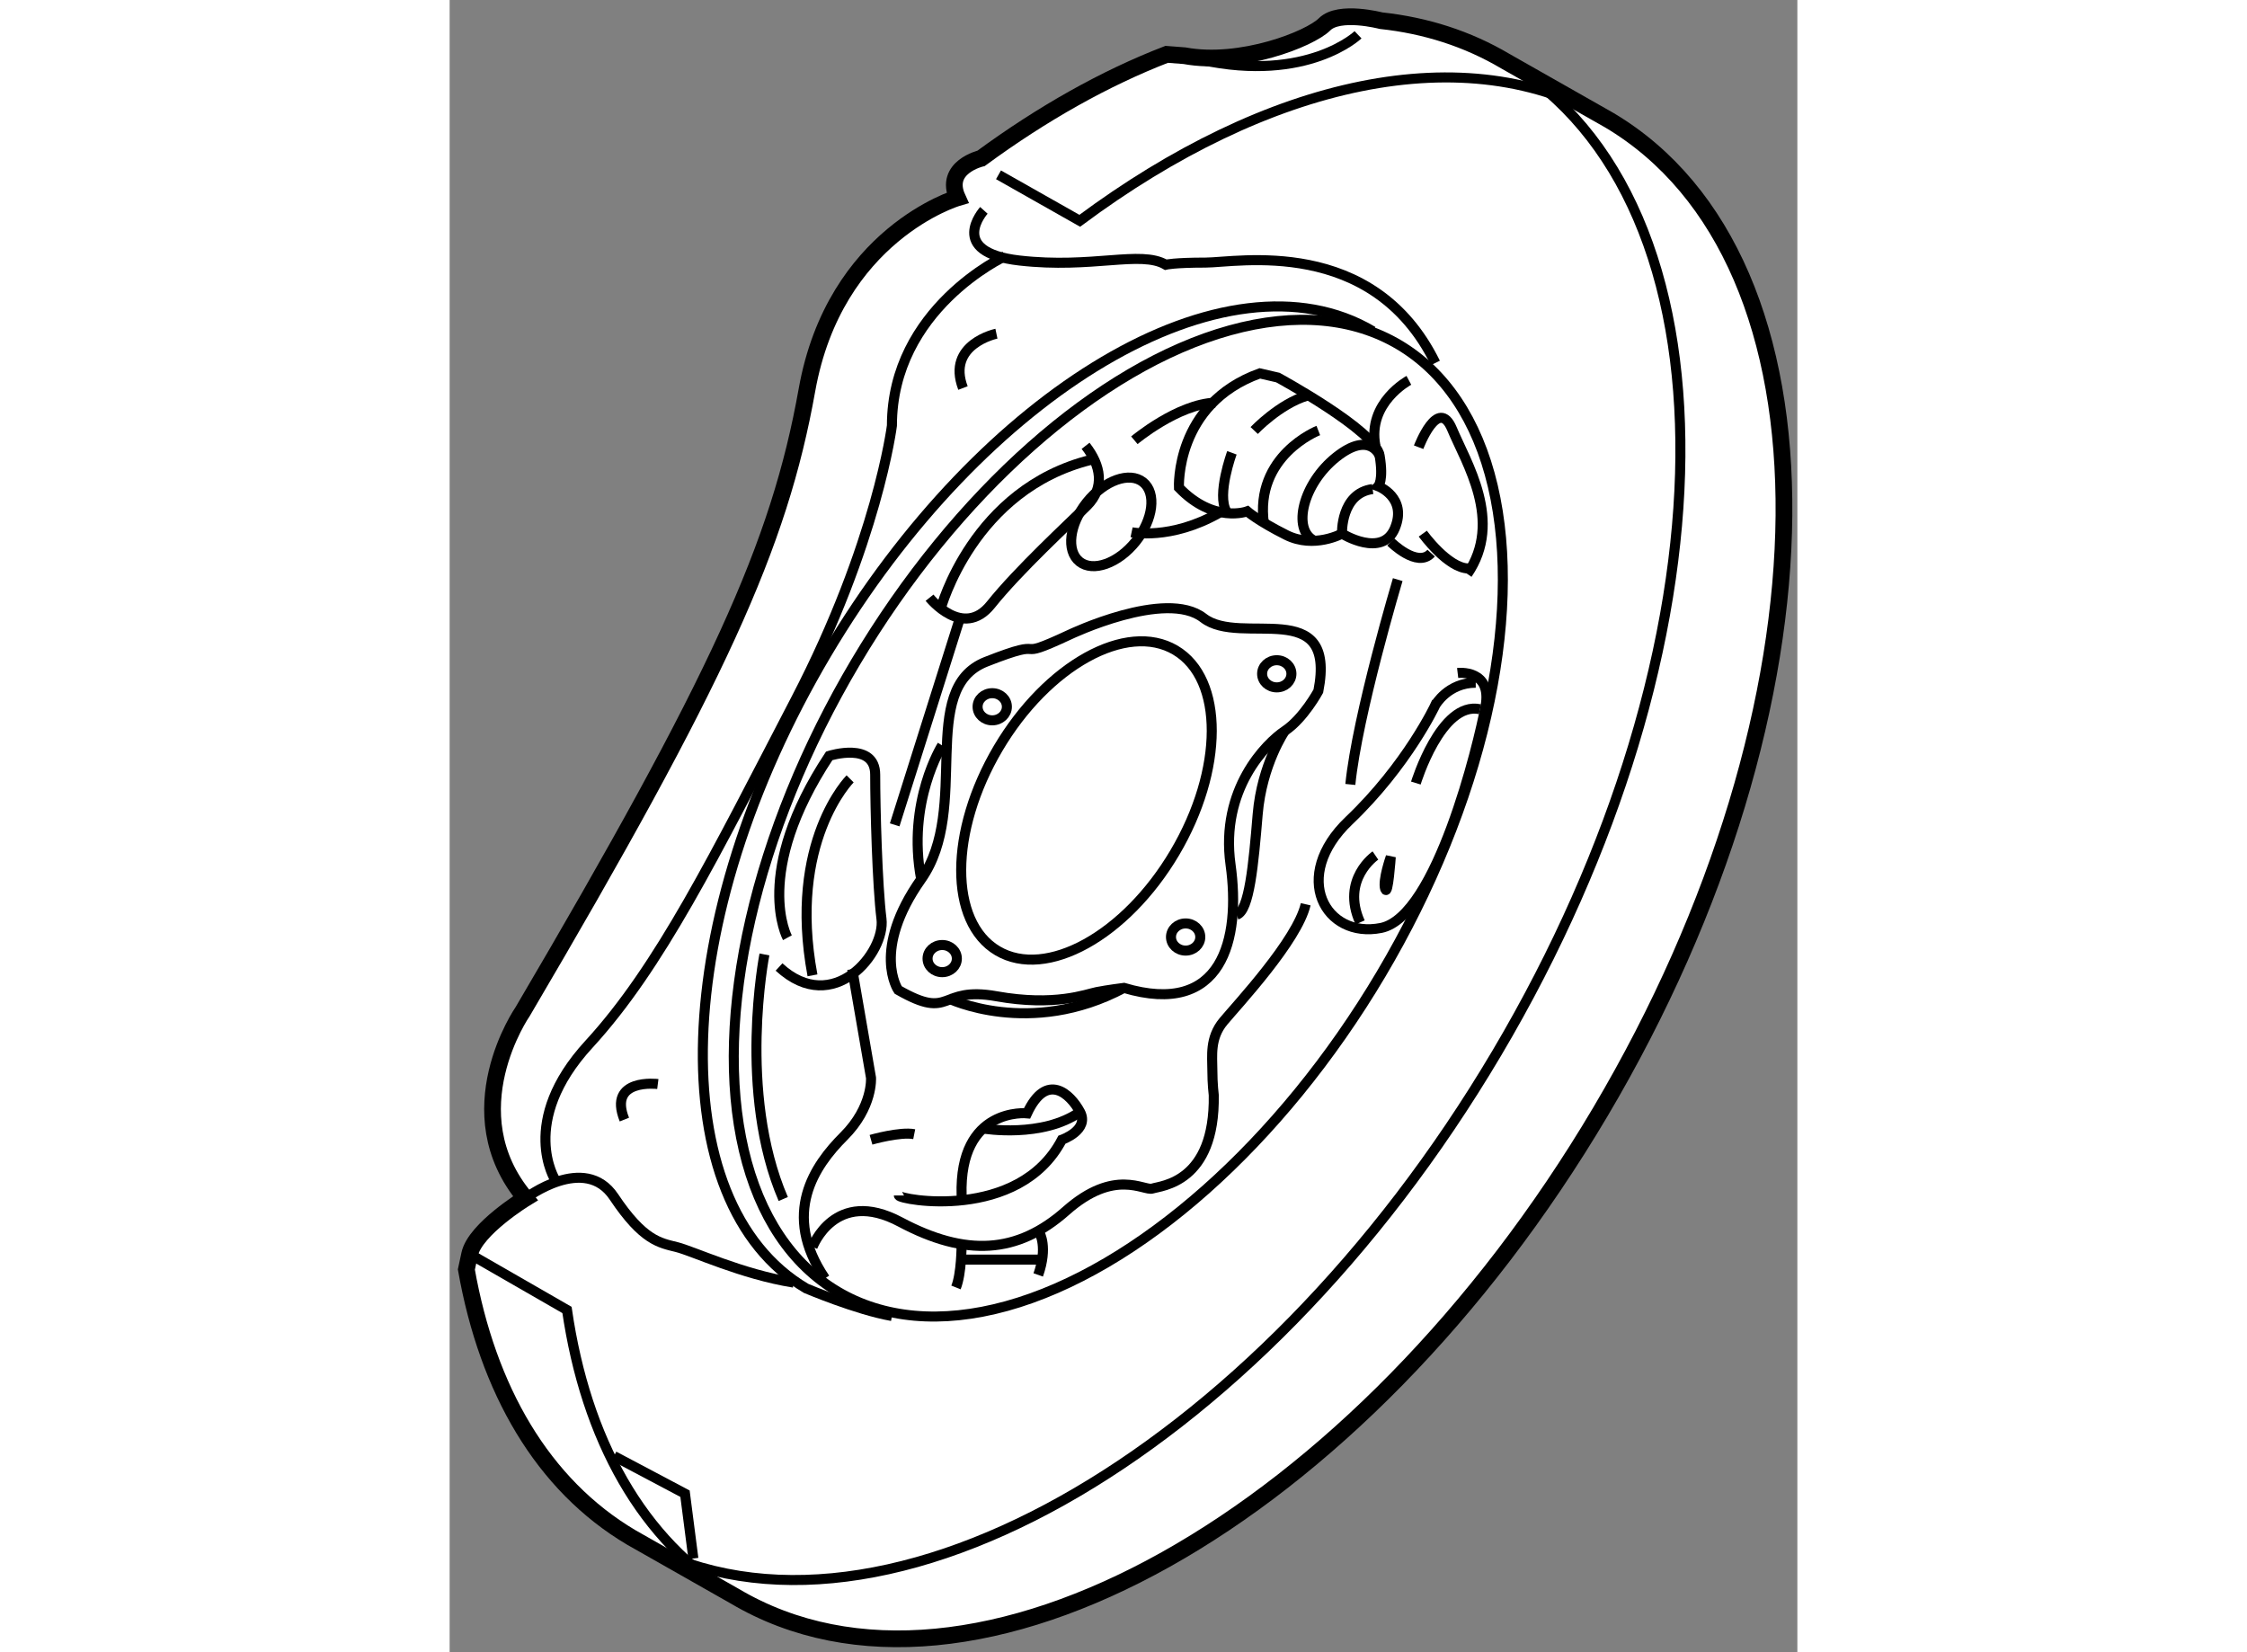 <?xml version="1.0" encoding="utf-8"?>
<!-- Generator: Adobe Illustrator 15.1.0, SVG Export Plug-In . SVG Version: 6.00 Build 0)  -->
<!DOCTYPE svg PUBLIC "-//W3C//DTD SVG 1.1//EN" "http://www.w3.org/Graphics/SVG/1.1/DTD/svg11.dtd">
<svg version="1.1" xmlns="http://www.w3.org/2000/svg" xmlns:xlink="http://www.w3.org/1999/xlink" x="0px" y="0px" width="244.8px"
	 height="180px" viewBox="5.4 5.585 40.3 49.405" enable-background="new 0 0 244.8 180" xml:space="preserve">
	
<rect x="5.4" y="5.585" width="40.3" height="49.405" fill="#808080" stroke="none"/>
	
<g><path fill="#FFFFFF" stroke="#000000" stroke-width="0.5" d="M26.841,7.21c-1.835,0.709-3.708,1.759-5.549,3.11
			c0,0-1.125,0.263-0.708,1.18c0,0-3.667,1.083-4.5,5.75s-2.667,8.667-8.5,18.583c0,0-2.083,3,0.083,5.583
			c0,0-1.5,0.917-1.667,1.667l-0.1,0.464c0.636,3.591,2.278,6.44,4.931,8.011l3.097,1.758c7.076,4.19,18.663-2.294,25.882-14.484
			c7.218-12.189,7.333-25.468,0.258-29.658l-3.097-1.758c-1.136-0.673-2.389-1.07-3.722-1.213c0,0-1.25-0.328-1.687,0.11
			s-2.5,1.25-4.188,0.938L26.841,7.21z"></path><ellipse transform="matrix(0.861 0.509 -0.509 0.861 18.446 -8.321)" fill="none" stroke="#000000" stroke-width="0.3" cx="24.415" cy="29.518" rx="3.067" ry="5.221"></ellipse><ellipse transform="matrix(0.86 0.51 -0.51 0.86 18.861 -8.758)" fill="none" stroke="#000000" stroke-width="0.3" cx="25.419" cy="30.052" rx="9.138" ry="16.459"></ellipse><path fill="none" stroke="#000000" stroke-width="0.3" d="M33.006,15.49c-4.343-2.571-11.658,1.751-16.338,9.653
			c-4.681,7.904-4.953,16.396-0.61,18.967c0,0,1.505,0.64,2.567,0.827"></path><path fill="none" stroke="#000000" stroke-width="0.3" d="M13.929,53.316c-2.787-1.65-4.458-4.711-5.02-8.56L6,43.083"></path><path fill="none" stroke="#000000" stroke-width="0.3" d="M40.068,9.174c-4.28-2.534-10.21-1.163-15.826,3.013l-2.43-1.375"></path><path fill="none" stroke="#000000" stroke-width="0.3" d="M36.971,7.416c7.076,4.19,6.96,17.468-0.258,29.658
			c-7.219,12.19-18.806,18.674-25.882,14.484"></path><path fill="none" stroke="#000000" stroke-width="0.3" d="M32.563,6.625c0,0-1.5,1.438-4.688,0.75"></path><path fill="none" stroke="#000000" stroke-width="0.3" d="M21.375,11.875c0,0-1.125,1.25,1.063,1.5s3.625-0.313,4.375,0.125
			c0,0,0.25-0.063,1.188-0.063s5-0.813,6.875,3"></path><path fill="none" stroke="#000000" stroke-width="0.3" d="M22,13.25c0,0-3.375,1.563-3.375,5.063c0,0-0.438,3.5-2.875,8.188
			s-4.063,8-6.188,10.313s-1,4.063-1,4.063"></path><path fill="none" stroke="#000000" stroke-width="0.3" d="M7.667,41.417c0,0,1.771-1.354,2.646-0.042s1.375,1.375,1.875,1.5
			s1.938,0.813,3.5,1.063"></path><polyline fill="none" stroke="#000000" stroke-width="0.3" points="10.313,49.125 12.438,50.25 12.688,52.188 		"></polyline><path fill="none" stroke="#000000" stroke-width="0.3" d="M21.75,15.563c0,0-1.5,0.313-1,1.625"></path><path fill="none" stroke="#000000" stroke-width="0.3" d="M11.625,38c0,0-1.5-0.188-1,1.063"></path><path fill="none" stroke="#000000" stroke-width="0.3" d="M23.938,24.563c0,0,2.875-1.375,4-0.5s4-0.688,3.438,2.188
			c0,0-0.438,0.813-1,1.188s-1.938,1.75-1.625,4S28.5,36,25.563,35.125c0,0-0.5,0.063-0.813,0.125s-1.25,0.438-3,0.125
			s-1.297,0.75-2.938-0.188c0,0-0.813-1.188,0.688-3.313s-0.125-5.688,1.938-6.5S22.063,25.438,23.938,24.563z"></path><path fill="none" stroke="#000000" stroke-width="0.3" d="M30.375,27.438c0,0-0.688,1-0.813,2.5s-0.25,2.875-0.625,3"></path><path fill="none" stroke="#000000" stroke-width="0.3" d="M20.313,35.438c0,0,2.438,1.188,5.25-0.313"></path><path fill="none" stroke="#000000" stroke-width="0.3" d="M20.125,27.875c0,0-1.063,1.688-0.625,4"></path><ellipse fill="none" stroke="#000000" stroke-width="0.3" cx="21.625" cy="26.719" rx="0.438" ry="0.406"></ellipse><ellipse fill="none" stroke="#000000" stroke-width="0.3" cx="30.133" cy="25.733" rx="0.438" ry="0.406"></ellipse><ellipse fill="none" stroke="#000000" stroke-width="0.3" cx="27.408" cy="33.604" rx="0.438" ry="0.406"></ellipse><ellipse fill="none" stroke="#000000" stroke-width="0.3" cx="20.129" cy="34.249" rx="0.438" ry="0.406"></ellipse><path fill="none" stroke="#000000" stroke-width="0.3" d="M14.813,34.125c0,0-0.813,4.125,0.563,7.313"></path><path fill="none" stroke="#000000" stroke-width="0.3" d="M15.5,33.625c0,0-1.063-1.938,1.25-5.438c0,0,1.375-0.438,1.375,0.563
			s0.063,3.313,0.188,4.313S16.875,36,15.25,34.5"></path><path fill="none" stroke="#000000" stroke-width="0.3" d="M17.375,28.875c0,0-1.875,1.875-1.125,5.875"></path><path fill="none" stroke="#000000" stroke-width="0.3" d="M17.438,34.563L18,37.813c0,0,0.063,0.875-0.813,1.75
			s-1.875,2.313-0.563,4.25"></path><path fill="none" stroke="#000000" stroke-width="0.3" d="M16.25,42.875c0,0,0.667-1.792,2.625-0.75s3.5,0.958,4.958-0.333
			s2.333-0.583,2.583-0.667s1.875-0.167,1.833-2.792c0,0-0.042-0.333-0.042-0.75s-0.084-0.958,0.333-1.458s2.208-2.417,2.458-3.5"></path><path fill="none" stroke="#000000" stroke-width="0.3" d="M18.833,41.333c0,0.125,3.583,0.791,4.875-1.667
			c0,0,0.833-0.291,0.542-0.833s-1-1.208-1.583,0.042c0,0-2.041-0.208-1.958,2.458"></path><path fill="none" stroke="#000000" stroke-width="0.3" d="M21.375,39.333c0,0,1.75,0.292,2.875-0.5"></path><path fill="none" stroke="#000000" stroke-width="0.3" d="M20.708,42.833c0,0,0,0.833-0.167,1.25"></path><path fill="none" stroke="#000000" stroke-width="0.3" d="M23.042,42.458c0,0,0.25,0.417-0.042,1.25"></path><line fill="none" stroke="#000000" stroke-width="0.3" x1="20.792" y1="43.25" x2="23" y2="43.25"></line><path fill="none" stroke="#000000" stroke-width="0.3" d="M18,39.667c0,0,0.875-0.25,1.292-0.167"></path><line fill="none" stroke="#000000" stroke-width="0.3" x1="18.708" y1="30.25" x2="20.667" y2="24.042"></line><path fill="none" stroke="#000000" stroke-width="0.3" d="M19.75,23.458c0,0,1,1.25,1.833,0.208s2.333-2.417,2.875-2.958
			s0.417-1.208-0.042-1.792"></path><path fill="none" stroke="#000000" stroke-width="0.3" d="M20.083,23.792c0,0,0.958-3.583,4.5-4.458"></path><path fill="none" stroke="#000000" stroke-width="0.3" d="M25.875,18.75c0,0,1.292-1.083,2.417-1.125"></path><path fill="none" stroke="#000000" stroke-width="0.3" d="M30.167,16.875c0,0,2.917,1.583,3.042,2.333s-0.042,0.917-0.042,0.917
			s0.875,0.333,0.5,1.25s-1.583,0.167-1.583,0.167S31.25,22,30.417,21.583s-1.167-0.708-1.167-0.708s-1,0.375-2.042-0.708
			c0,0-0.125-2.5,2.417-3.417L30.167,16.875z"></path><path fill="none" stroke="#000000" stroke-width="0.3" d="M28.792,19.125c0,0-0.459,1.25-0.167,1.75"></path><path fill="none" stroke="#000000" stroke-width="0.3" d="M29.458,18.458c0,0,0.75-0.792,1.583-1.042"></path><path fill="none" stroke="#000000" stroke-width="0.3" d="M31.375,18.458c0,0-1.917,0.75-1.625,2.792"></path><path fill="none" stroke="#000000" stroke-width="0.3" d="M33.208,19.208c0,0-0.292-0.75-1.292,0.042s-1.334,2.167-0.667,2.5"></path><path fill="none" stroke="#000000" stroke-width="0.3" d="M32.083,21.542c0,0-0.042-1.208,0.917-1.333"></path><path fill="none" stroke="#000000" stroke-width="0.3" d="M34.083,16.958c0,0-1.25,0.667-1,1.958"></path><path fill="none" stroke="#000000" stroke-width="0.3" d="M34.375,18.958c0,0,0.583-1.542,1-0.542s1.542,2.75,0.458,4.333"></path><path fill="none" stroke="#000000" stroke-width="0.3" d="M33.542,21.792c0,0,0.791,0.791,1.208,0.333"></path><path fill="none" stroke="#000000" stroke-width="0.3" d="M34.5,21.542c0,0,0.75,1.042,1.375,1.042"></path><path fill="none" stroke="#000000" stroke-width="0.3" d="M25.792,21.5c0,0,1.167,0.25,2.625-0.583"></path><path fill="none" stroke="#000000" stroke-width="0.3" d="M33.75,22.917c0,0-1.208,4.042-1.417,6.125"></path><path fill="none" stroke="#000000" stroke-width="0.3" d="M35.542,25.708c0,0,1.041-0.125,0.833,1S34.917,33,33.25,33.333
			s-2.708-1.542-0.958-3.208s2.583-3.458,2.583-3.458S35.25,26,36.083,26"></path><path fill="none" stroke="#000000" stroke-width="0.3" d="M34.292,29c0,0,0.75-2.458,1.917-2.208"></path><path fill="none" stroke="#000000" stroke-width="0.3" d="M33.083,31.167c0,0-1.042,0.708-0.458,2"></path><path fill="none" stroke="#000000" stroke-width="0.3" d="M33.542,31.208c0,0-0.25,0.708-0.167,0.958S33.542,31.208,33.542,31.208
			z"></path><ellipse transform="matrix(0.781 0.625 -0.625 0.781 18.743 -11.097)" fill="none" stroke="#000000" stroke-width="0.3" cx="25.196" cy="21.178" rx="0.937" ry="1.521"></ellipse></g>


</svg>